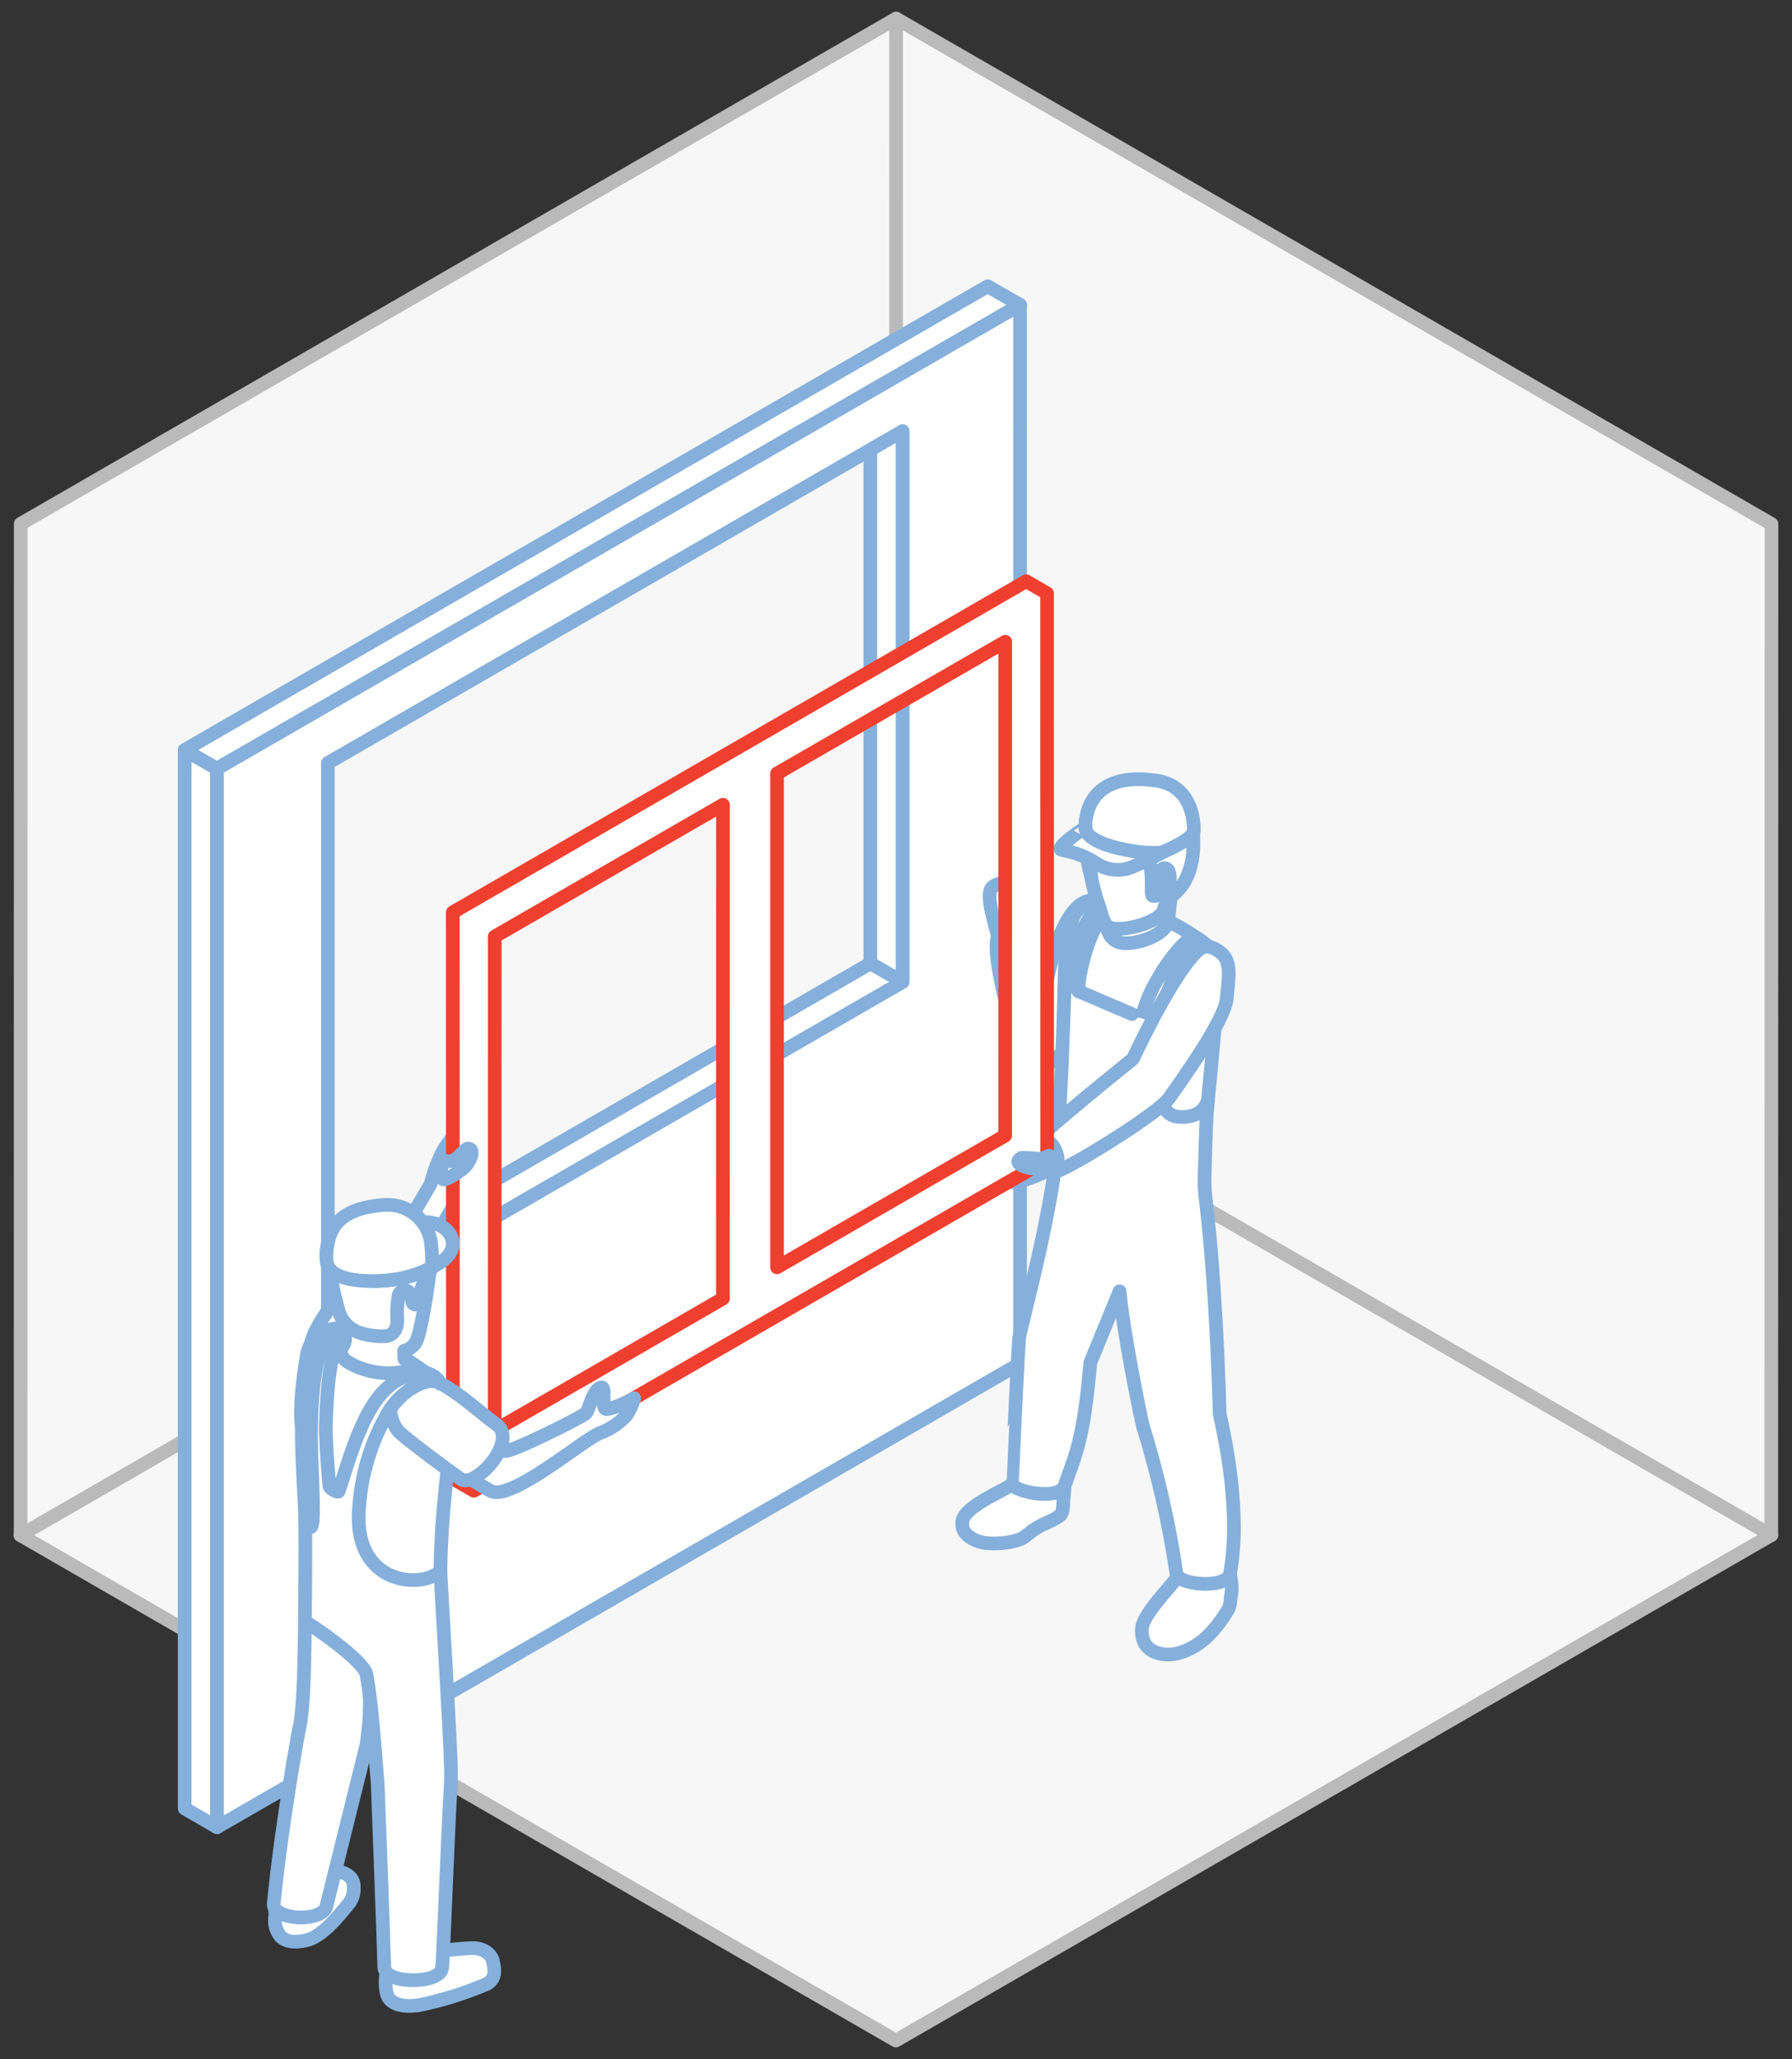 <?xml version="1.0" encoding="utf-8"?>
<!-- Generator: Adobe Illustrator 24.0.3, SVG Export Plug-In . SVG Version: 6.00 Build 0)  -->
<svg version="1.1" id="Vrstva_1" xmlns="http://www.w3.org/2000/svg" xmlns:xlink="http://www.w3.org/1999/xlink" x="0px" y="0px"
	 viewBox="0 0 262 301" style="enable-background:new 0 0 262 301;" xml:space="preserve">
<rect x="0" y="0" width="262" height="301" fill="#333333" stroke="none"/>
<g id="Group_3816" transform="translate(-266.635 -4059)">
	<g id="kocka_6_" transform="translate(185.779 3904.85)">
		<path id="Path_2438_6_" style="fill:#F7F7F7;stroke:#BABABA;stroke-width:2;stroke-linecap:round;stroke-linejoin:round;" d="
			M83.872,378.544l0.014-147.821l127.985-73.856l127.985,73.881l-0.03,147.8l-127.991,73.884L83.856,378.569"/>
		<g id="Group_1970_6_" transform="translate(82.221 155.151)">
			
				<line id="Line_84_6_" style="fill:none;stroke:#BABABA;stroke-width:2;stroke-linecap:round;stroke-linejoin:round;" x1="129.627" y1="149.486" x2="1.635" y2="223.418"/>
			
				<line id="Line_85_6_" style="fill:none;stroke:#BABABA;stroke-width:2;stroke-linecap:round;stroke-linejoin:round;" x1="257.605" y1="223.4" x2="129.627" y2="149.486"/>
			
				<line id="Line_86_6_" style="fill:none;stroke:#BABABA;stroke-width:2;stroke-linecap:round;stroke-linejoin:round;" x1="129.627" y1="149.486" x2="129.65" y2="1.716"/>
		</g>
	</g>
	<g id="_5" transform="translate(292 4099.128)">
		<g id="Group_3551" transform="translate(0 0)">
			<g id="Axonometric_Cube">
				
					<path id="Cube_face_-_top" style="fill:#FFFFFF;stroke:#85B0DB;stroke-width:2;stroke-linejoin:round;stroke-miterlimit:10;" d="
					M22.075,152.247l-4.729-2.731l85.042-49.1l4.73,2.731L22.075,152.247z"/>
				
					<path id="Cube_face_-_left" style="fill:#FFFFFF;stroke:#85B0DB;stroke-width:2;stroke-linejoin:round;stroke-miterlimit:10;" d="
					M6.365,226.972l-4.729-2.731V69.501l4.729,2.731V226.972z"/>
				
					<path id="Cube_face_-_left-2" style="fill:#FFFFFF;stroke:#85B0DB;stroke-width:2;stroke-linejoin:round;stroke-miterlimit:10;" d="
					M106.61,103.414l-4.73-2.731V19.468l4.73,2.731V103.414z"/>
				
					<path id="Cube_face_-_top-2" style="fill:#FFFFFF;stroke:#85B0DB;stroke-width:2;stroke-linejoin:round;stroke-miterlimit:10;" d="
					M6.365,72.232l-4.729-2.731L119.043,1.716l4.73,2.73L6.365,72.232z"/>
			</g>
			<path id="Path_5490" style="fill:#FFFFFF;stroke:#85B0DB;stroke-width:2;stroke-linejoin:round;stroke-miterlimit:10;" d="
				M6.365,72.233v154.738l117.408-67.783V4.447L6.365,72.233z M106.611,103.414l-84.043,48.522V71.41l84.043-48.522V103.414z"/>
		</g>
		<g id="Group_3566" transform="translate(13.009 43.119)">
			<g id="_12" transform="translate(100.679 28.943)">
				<g id="Group_3559">
					<g id="Group_3552" transform="translate(3.998 14.8)">
						<path id="Path_5491" style="fill:#FFFFFF;stroke:#85B0DB;stroke-width:2;stroke-linejoin:round;stroke-miterlimit:10;" d="
							M18.525,15.067c1.247-3.268,4.049-8.744-1.011-10.3c-5.019-1.548-7.372,11.048-7.372,11.048
							c-0.058,0.291-2.211-6.3-2.651-6.451c-0.405-0.376-3.786-0.818-4.7,0.718c-0.979,2.9,3.076,19.323,6.391,18.766
							C13.329,28.324,17.647,17.369,18.525,15.067z"/>
						<path id="Path_5492" style="fill:#FFFFFF;stroke:#85B0DB;stroke-width:2;stroke-linejoin:round;stroke-miterlimit:10;" d="
							M7.339,9.505c0.305-0.4,2.094-3.92,1.826-4.6c-0.527-1.343-1.86,0.8-2.175,1.137c-0.211-1.43-0.551-2.838-1.018-4.206
							C5.75,1.46,2.55,2.036,1.952,2.771c-0.984,1.216,0.644,5.853,0.981,7.43c0.259,1.093,1.354,1.77,2.448,1.511
							c0.051-0.012,0.102-0.026,0.152-0.042C8.018,11.184,7.339,9.505,7.339,9.505z"/>
					</g>
					<path id="Path_5493" style="fill:#FFFFFF;stroke:#85B0DB;stroke-width:2;stroke-linejoin:round;stroke-miterlimit:10;" d="
						M40.597,116.361c-0.062-1.177,0.053-2.357,0.342-3.5l-7.281-0.9c-0.056,0.762-0.117,1.521-0.166,2.28
						c-0.124,1.88,0.315,2.468-0.5,4.167c-0.427,0.893-4.811,5.163-5.075,7.333c-0.089,0.714,0.015,1.439,0.3,2.1
						c0.562,1.418,2.907,2.409,5.6,1.452s4.7-2.912,6.737-6.273c0.229-0.543,0.337-1.13,0.315-1.719
						C41.31,119.863,40.739,117.989,40.597,116.361z"/>
					<path id="Path_5494" style="fill:#FFFFFF;stroke:#85B0DB;stroke-width:2;stroke-linejoin:round;stroke-miterlimit:10;" d="
						M16.517,102.677c0.048-1.167,0.27-2.32,0.661-3.42l-7.11-1.567c-0.125,0.747-0.256,1.491-0.376,2.236
						c-0.3,1.845,0.166,3.2-0.8,4.806c-0.466,0.776-7.648,3.361-7.245,5.875l-0.008,0.012c-0.063,1.479,1.662,2.492,3.376,2.753
						c1.494,0.152,3.004,0.036,4.457-0.342c1.248-0.33,1.535-0.854,2.575-1.567c1.452-1,2.588-1.159,3.9-2.129
						c0.429-0.317,0.464-1.66,0.461-2.224C16.615,105.642,16.651,104.154,16.517,102.677z"/>
					<path id="Path_5495" style="fill:#FFFFFF;stroke:#85B0DB;stroke-width:2;stroke-linejoin:round;stroke-miterlimit:10;" d="
						M39.298,27.7c-5.69-5.416-11.855-7.184-16.9-8.226c-2.019-0.362-4,0.805-4.662,2.746c-0.641,2.289-1.005,4.647-1.084,7.023
						c-0.247,3.2-0.391,30.383-0.073,30.737c1.818,2.171,4.339,3.637,7.125,4.145c3.9,0.5,11.038,0.254,13.181-2.338
						c0.144-0.173-0.547,0.051-0.53-0.173C36.669,57.182,39.564,29.189,39.298,27.7z"/>
					<path id="Path_5496" style="fill:#FFFFFF;stroke:#85B0DB;stroke-width:2;stroke-linejoin:round;stroke-miterlimit:10;" d="
						M9.936,83.591c0.091-1.382,3.332-12.62,5.05-23.636c1.208-9.149,1.423-25.223,1.67-28.42c0.3-3.942,4.362-12.061,5.746-12.061
						c0.472,0.052,0.936,0.154,1.386,0.305c-3.557,2.741-5.2,10.486-5.2,12.908c0,0,9.3,3.993,9.31,3.967
						c0.664-3.993,4.8-10.286,7.418-11.924c0.637-0.12,2.172,1.379,2.172,1.379c-4.611,0.766-6.147,7.33-6.852,11.109
						c-0.408,2.379-0.571,4.794-0.489,7.206c0.083,3.32,0.589,6.383,3.008,6.642c0.937,0.1,3.715,0.129,4.415-2.519
						c-0.242,0.9-0.42,8.175-0.508,11.4c-0.024,1.056,0.031,2.113,0.163,3.161c0.928,7.506,1.7,19.018,2.043,31.374
						c0.659,3.063,3.232,14.353,1.489,23.494c-0.789,2.17-7.765,1.5-7.821-0.2c-1.072-7.294-2.71-14.494-4.9-21.534
						c-0.53-2.214-2.912-14.1-3.4-19.679L20.36,86.996c-0.986,11.4-2.163,13.413-3.745,17.956c-0.8,2.3-7.372,0.923-7.726-0.212
						C8.896,104.732,9.531,89.942,9.936,83.591z"/>
					<g id="Group_3553" transform="translate(20.885 14.977)">
						<path id="Path_5497" style="fill:#FFFFFF;stroke:#85B0DB;stroke-width:2;stroke-linejoin:round;stroke-miterlimit:10;" d="
							M1.654,5.28c0,0,9.141-4.181,9.564-3.486c0.065,0.109,0.108,0.23,0.125,0.356c0.137,0.9-0.369,3-0.415,5.326
							c-0.583,1.945-4.1,3.359-6.544,3.225c-2.587-0.142-2.826-3.012-2.731-5.387L1.654,5.28z"/>
					</g>
					<g id="Group_3555" transform="translate(4.25 24.472)">
						<g id="Group_3554">
							<path id="Path_5498" style="fill:#FFFFFF;stroke:#85B0DB;stroke-width:2;stroke-linejoin:round;stroke-miterlimit:10;" d="
								M36.041,9.374c0.3-3.134,0.8-5.578-0.977-6.862c-2.062-1.491-2.907-0.693-4.179,0.788
								c-3.688,4.306-8.539,14.819-8.539,14.819s-13.4,10.774-13.845,11.78c-0.497,1.633,0.114,3.401,1.513,4.379
								c0.53,0.301,1.171,0.33,1.726,0.078c3.024-1.323,14.375-8.333,15.922-10.538C29.837,20.722,35.741,12.463,36.041,9.374z"/>
							<path id="Path_5499" style="fill:#FFFFFF;stroke:#85B0DB;stroke-width:2;stroke-linejoin:round;stroke-miterlimit:10;" d="
								M7.664,35.429c-1.233,0.427-2.714,0.974-4,0.61c-1.118-0.37-1.912-1.366-2.023-2.539C1.665,32.97,2.7,32.3,3.323,32
								c1.985-0.727,4.007-1.352,6.056-1.872c1.293-0.164,2.114,2.212,1.933,2.978c-0.025,0.241-0.106,0.472-0.237,0.676
								C9.99,34.433,8.848,34.984,7.664,35.429z"/>
						</g>
					</g>
					<g id="Group_3557" transform="translate(18.065 1.168)">
						<g id="Group_3556">
							<path id="Path_5500" style="fill:#FFFFFF;stroke:#85B0DB;stroke-width:2;stroke-linejoin:round;stroke-miterlimit:10;" d="
								M3.648,19.3c0.332,1.218,0.666,2.851,1.88,3.059c2.223,0.378,6.915-1,7.462-2.648c0.92-2.775,1.806-5.631,0.464-9.1
								c-0.555-1.482-1.502-2.787-2.739-3.774C9.8,6.181,8.795,5.66,7.73,5.292c-3.01-1.155-5.575-0.9-5.653,2.121
								c-0.092,1.499-0.092,3.001,0,4.5C2.233,14.44,2.763,16.929,3.648,19.3z"/>
							<path id="Path_5501" style="fill:#FFFFFF;stroke:#85B0DB;stroke-width:2;stroke-linejoin:round;stroke-miterlimit:10;" d="
								M5.438,2.29c-3.576,1.181-3.83,4.294-3.8,6.967c-0.022,1.886,0.248,3.764,0.8,5.568c-0.273-1.743-0.227-3.058-0.351-4.728
								C2.004,8.96,1.923,7.436,3.703,7.327c1.452-0.088,4.9,1.589,5.849,2.534c2.375,2.378,1.472,7.369,1.8,7.689
								c0.156,0.156,0.754,0.039,0.9-0.125c0.368-0.412,0.095-1.552,0.137-2.058c0.041-0.537-0.008-1.8,0.708-1.811
								c1.479-0.034,0.566,3.813,0.461,4.467c3.41-1.97,4.1-6.117,3.718-10.018C16.685,2.168,10.083,0.757,5.438,2.29z"/>
						</g>
					</g>
					<g id="Group_3558" transform="translate(14.371)">
						<path id="Path_5502" style="fill:#FFFFFF;stroke:#85B0DB;stroke-width:2;stroke-linejoin:round;stroke-miterlimit:10;" d="
							M14.285,13.135c-2.094,0.361-8.441-1.123-9.01-4c0,0-0.9-8.839,10.323-7.223c5.993,0.862,5.512,7.464,5.512,7.464
							C20.988,10.489,16.081,12.825,14.285,13.135z"/>
						<path id="Path_5503" style="fill:#FFFFFF;stroke:#85B0DB;stroke-width:2;stroke-linejoin:round;stroke-miterlimit:10;" d="
							M1.904,12.075c1.859,0.313,3.629,1.023,5.189,2.082c1.543,0.945,3.45,1.077,5.109,0.354c1.26-0.537,2.781-1.264,4.365-2.126
							c-2.329,0.5-11.509-0.9-11.258-3.642C5.309,8.743,0.458,11.904,1.904,12.075z"/>
					</g>
				</g>
			</g>
			<path id="Path_5504" style="fill:#FFFFFF;stroke:#85B0DB;stroke-width:2;stroke-linejoin:round;stroke-miterlimit:10;" d="
				M16.964,102.374c0.369-0.561,7.477-12.034,7.677-12.715c0.415-1.668,1.03-3.28,1.833-4.8c0.84-1.437,1.952-2.697,3.274-3.708
				c0.552,2.4,0.613,9.176-1.074,10.706c-0.261,0.239-7.545,12.849-8.407,14.516C19.782,107.317,16.166,105.655,16.964,102.374z"/>
			<path id="Path_5505" style="fill:#FFFFFF;stroke:#EF402F;stroke-width:2;stroke-linejoin:round;stroke-miterlimit:10;" d="
				M114.713,3.486L114.713,3.486l-3.051-1.77l-83.833,48.4l0.017,82.783l3.049,1.772l83.833-48.4L114.713,3.486z M108.594,10.565
				l-0.005,72.189l-33.356,19.257V29.824L108.594,10.565z M67.327,34.391l-0.005,72.189l-33.371,19.267l0.005-72.189L67.327,34.391z
				"/>
			<g id="Group_3565" transform="translate(0 91.167)">
				<g id="Group_3564">
					<path id="Path_5506" style="fill:#FFFFFF;stroke:#85B0DB;stroke-width:2;stroke-linejoin:round;stroke-miterlimit:10;" d="
						M13.342,101.384c0.039-0.989-0.61-2.114-2.931-2.314c-1.394-0.12-5.812,3.2-8.507,4.945c-0.046,0.515-0.049,1.033-0.01,1.548
						c-0.236,1.094,0.042,2.236,0.754,3.1c0.93,0.935,2.456,0.852,3.745,0.561c2.226-0.5,4.484-3.207,6.337-5.5
						C13.202,103.04,13.418,102.212,13.342,101.384z"/>
					<path id="Path_5507" style="fill:#FFFFFF;stroke:#85B0DB;stroke-width:2;stroke-linejoin:round;stroke-miterlimit:10;" d="
						M33.737,112.527c-0.119-1.12-1.233-2.226-3.166-2.16c-2.319,0.076-5.634,0.571-7.074,0.571
						c-1.802,0.466-3.557,1.097-5.243,1.884c-0.089,0.469-0.149,0.944-0.178,1.421c-0.066,0.544-0.3,2.934,0.666,3.754
						c1.089,0.928,2.6,0.893,4.025,0.73c3.398-0.684,6.717-1.715,9.905-3.076c0.659-0.267,1.12-0.873,1.2-1.579
						C33.919,113.553,33.873,113.03,33.737,112.527z"/>
					<g id="Group_3560" transform="translate(0 12.613)">
						<path id="Path_5508" style="fill:#FFFFFF;stroke:#85B0DB;stroke-width:2;stroke-linejoin:round;stroke-miterlimit:10;" d="
							M7.553,7.963c1.044-2.223,2.477-4.242,4.232-5.961c1.675-1.655,7.309,4.33,6.073,6.09c-3.2,4.53-12.112,13.223-12.112,13.223
							C5.397,19.758,5.749,12.43,7.553,7.963z"/>
						<path id="Path_5509" style="fill:#FFFFFF;stroke:#85B0DB;stroke-width:2;stroke-linejoin:round;stroke-miterlimit:10;" d="
							M26.255,52.581c-0.254-3.674-0.283-6.952-0.239-10.023c0.229-16,3.537-24.144,0.264-27.026
							c-4.094-3.6-12.613-8.395-14.839-8.382C9.03,7.004,6.895,8.694,6.483,11.073c-1.294,7.691-0.544,16.965-0.291,22.2
							c0.371,7.638,0.6,13.543,0.613,17.228C6.869,56.096,26.149,57.361,26.255,52.581z"/>
						<path id="Path_5510" style="fill:#FFFFFF;stroke:#85B0DB;stroke-width:2;stroke-linejoin:round;stroke-miterlimit:10;" d="
							M5.377,65.584c0,0,0.571-1.545,0.744-9.774c0.081-3.806,0.12-7.723,0.139-11.18c0,0,8.451,4.728,9.7,7.106l-0.317,12.627
							l-0.406,3.576L9.357,91.59c-0.527,2.441-7.672,2.107-7.721-0.247C2.88,78.836,5.377,65.584,5.377,65.584z"/>
						<path id="Path_5511" style="fill:#FFFFFF;stroke:#85B0DB;stroke-width:2;stroke-linejoin:round;stroke-miterlimit:10;" d="
							M49.368,22.441c-2.441,0.95-13.025,10.023-15.966,8.495c-3.84-1.994-12.656-8.431-12.327-10.018
							c0.493-2.373,3.339-4.579,5.338-2.976c2.98,2.387,7.193,5.414,9.044,7.118c0.483,0.447,11.394-4.98,11.851-5.514
							c0.442-0.515,1.1-3.754,2.307-3.752c0.645,0-0.149,3.149,0.657,3.156c1.081,0.01,3.645-1.33,4.074-1.574
							c-0.229,0.885-0.612,1.722-1.13,2.475C52.17,21.023,50.847,21.913,49.368,22.441z"/>
						<path id="Path_5512" style="fill:#FFFFFF;stroke:#85B0DB;stroke-width:2;stroke-linejoin:round;stroke-miterlimit:10;" d="
							M28.978,29.175c-1.906-1.343-7.123-5.2-8.795-6.683c-2.324-2.06-2.424-8.321,2.975-8.2c3.349,0.076,8.448,5.089,10.994,6.857
							C37.564,23.512,31.102,30.672,28.978,29.175z"/>
						<path id="Path_5513" style="fill:#FFFFFF;stroke:#85B0DB;stroke-width:2;stroke-linejoin:round;stroke-miterlimit:10;" d="
							M6.202,50.007c0.053-3.066,0.095-9.871,0.051-15.2c0.271,1.272,0.969,2.407,1.11,0.193c0.113-1.738-0.117-6.859-0.183-8.6
							C6.938,20.124,7.197,11.332,9.626,8.1c0.976-0.842,2.328-1.098,3.544-0.671c-0.628,0.374-1.209,0.822-1.73,1.335
							c-1.777,1.8-2.072,8.954-2.173,12.6c-0.049,1.743,0.286,6.325,0.51,8.829c0.032,0.359,1.277,1.094,1.384,0.749
							c2.927-9.371,5.414-17.25,12.73-17.285c1.069,0.188,2.033,1.072,2,1.545c-0.888-0.662-2.365-0.261-3.754,0.51
							c-1.82,1.068-3.287,2.646-4.22,4.538c-2.126,3.91-3.404,8.224-3.752,12.661c-1.281,12.251,9.8,12.3,11.856,9.61
							c0.1,3.1,1.394,23.136,1.542,29.214c0.019,0.886,0,1.748-0.059,2.631c-0.366,5.373-1.076,25.528-1.26,26.4
							c-0.483,2.3-8.409,2.253-8.434-0.234c-0.02-1.889-0.967-26.921-0.967-26.921c-0.432-5.009-0.854-11.678-1.645-15.874
							C14.826,55.753,7.393,50.634,6.202,50.007z"/>
					</g>
					<path id="Path_5514" style="fill:#FFFFFF;stroke:#85B0DB;stroke-width:2;stroke-linejoin:round;stroke-miterlimit:10;" d="
						M12.068,21.582c0.037-0.461,0-2.009,0-2.009c-0.718-2.05-1.253-4.16-1.6-6.305c-0.136-0.832,4.716-4.63,5.265-5.27
						c1.2-1.4,3.115-1.941,4.934-2.282c3.017-0.566,3.969,0.085,4.006,3.046c0.024,1.816-1.277,10.982-2.219,12.993
						c-0.388,0.641-1.012,1.104-1.738,1.289c0,0.43,0.01,0.835,0.027,1.186l1.448,0.918c0.113,0.937-5,2.255-9.544-0.369
						c-0.536-0.272-0.951-0.736-1.16-1.3c-0.168-0.6,0.166-0.935,0.4-1.343C11.987,21.967,12.049,21.778,12.068,21.582z"/>
					<g id="Group_3561" transform="translate(7.975 1.37)">
						<path id="Path_5515" style="fill:#FFFFFF;stroke:#85B0DB;stroke-width:2;stroke-linejoin:round;stroke-miterlimit:10;" d="
							M16.935,9.156c-0.483,1.311-1.6,2.585-1.729,3.818c-0.061,0.564,0.071,1.2-0.281,1.689c-0.161,0.266-0.508,0.35-0.773,0.189
							c-0.03-0.018-0.058-0.039-0.084-0.062c-0.349-0.22-0.012-1.491-0.847-1.862c-0.461-0.211-1.007-0.009-1.218,0.453
							c-0.026,0.058-0.047,0.118-0.061,0.179c-0.193,1.028-0.271,2.075-0.232,3.12c0,0,0.42,2.71-1.764,2.866
							c-1.122,0.04-2.244-0.092-3.327-0.391c-0.259-0.073-0.501-0.154-0.725-0.242c-1.331-0.553-2.338-1.682-2.734-3.068
							c-0.759-2.635-1.268-5.336-1.521-8.067C1.545,5.303,3.118,3.07,5.481,2.325C10.85,0.625,19.444,2.358,16.935,9.156z"/>
					</g>
					<g id="Group_3563" transform="translate(7.701)">
						<path id="Path_5516" style="fill:#FFFFFF;stroke:#85B0DB;stroke-width:2;stroke-linejoin:round;stroke-miterlimit:10;" d="
							M4.733,12.386c4.576,1.059,9.385,0.294,13.406-2.133c4.155-2.587,1.062-6.466-2.541-5.956c-1.82-2.367-5.15-2.944-7.66-1.328
							C3.527,5.615,0.163,10.951,4.733,12.386z"/>
						<g id="Group_3562">
							<path id="Path_5517" style="fill:#FFFFFF;stroke:#85B0DB;stroke-width:2;stroke-linejoin:round;stroke-miterlimit:10;" d="
								M1.909,7.035c0.642-2.783,2.568-4.821,7.874-5.287c0.564-0.05,1.131-0.042,1.694,0.022c2.986,0.4,5.281,2.84,5.5,5.844
								c0.117,1.078,0.148,2.164,0.093,3.247c-1.555,0.819-3.228,1.387-4.96,1.684c-3.713,0.62-8.487,0.383-9.874-1.347
								C1.51,10.584,1.493,8.834,1.909,7.035z"/>
						</g>
					</g>
				</g>
			</g>
			<path id="Path_5518" style="fill:#FFFFFF;stroke:#85B0DB;stroke-width:2;stroke-linejoin:round;stroke-miterlimit:10;" d="
				M28.318,86.127c0.522-0.388,0.918-0.928,1.431-1.328c0.086-0.076,0.189-0.129,0.3-0.154c0.218-0.015,0.42,0.118,0.491,0.325
				c0.066,0.203,0.069,0.42,0.01,0.625c-0.22,0.835-0.708,1.576-1.389,2.107c-0.678,0.525-1.411,0.974-2.187,1.34
				c-0.215,0.112-0.517,0.208-0.671,0.02c-0.056-0.081-0.087-0.177-0.09-0.276c-0.074-0.539-0.107-1.082-0.1-1.626
				c0.01-0.461,0.215-0.784,0.7-0.691C27.341,86.595,27.896,86.468,28.318,86.127z"/>
			<path id="Path_5519" style="fill:#FFFFFF;stroke:#85B0DB;stroke-width:2;stroke-linejoin:round;stroke-miterlimit:10;" d="
				M113.343,86.142c-0.784-0.097-1.573-0.14-2.363-0.129c-1.684,0.964,1.574,1.779,2.59,1.526c0.721-0.309,1.294-0.884,1.6-1.606
				c-0.012-0.459-0.466-0.112-0.659-0.024C114.141,86.065,113.744,86.145,113.343,86.142z"/>
		</g>
	</g>
</g>
</svg>
